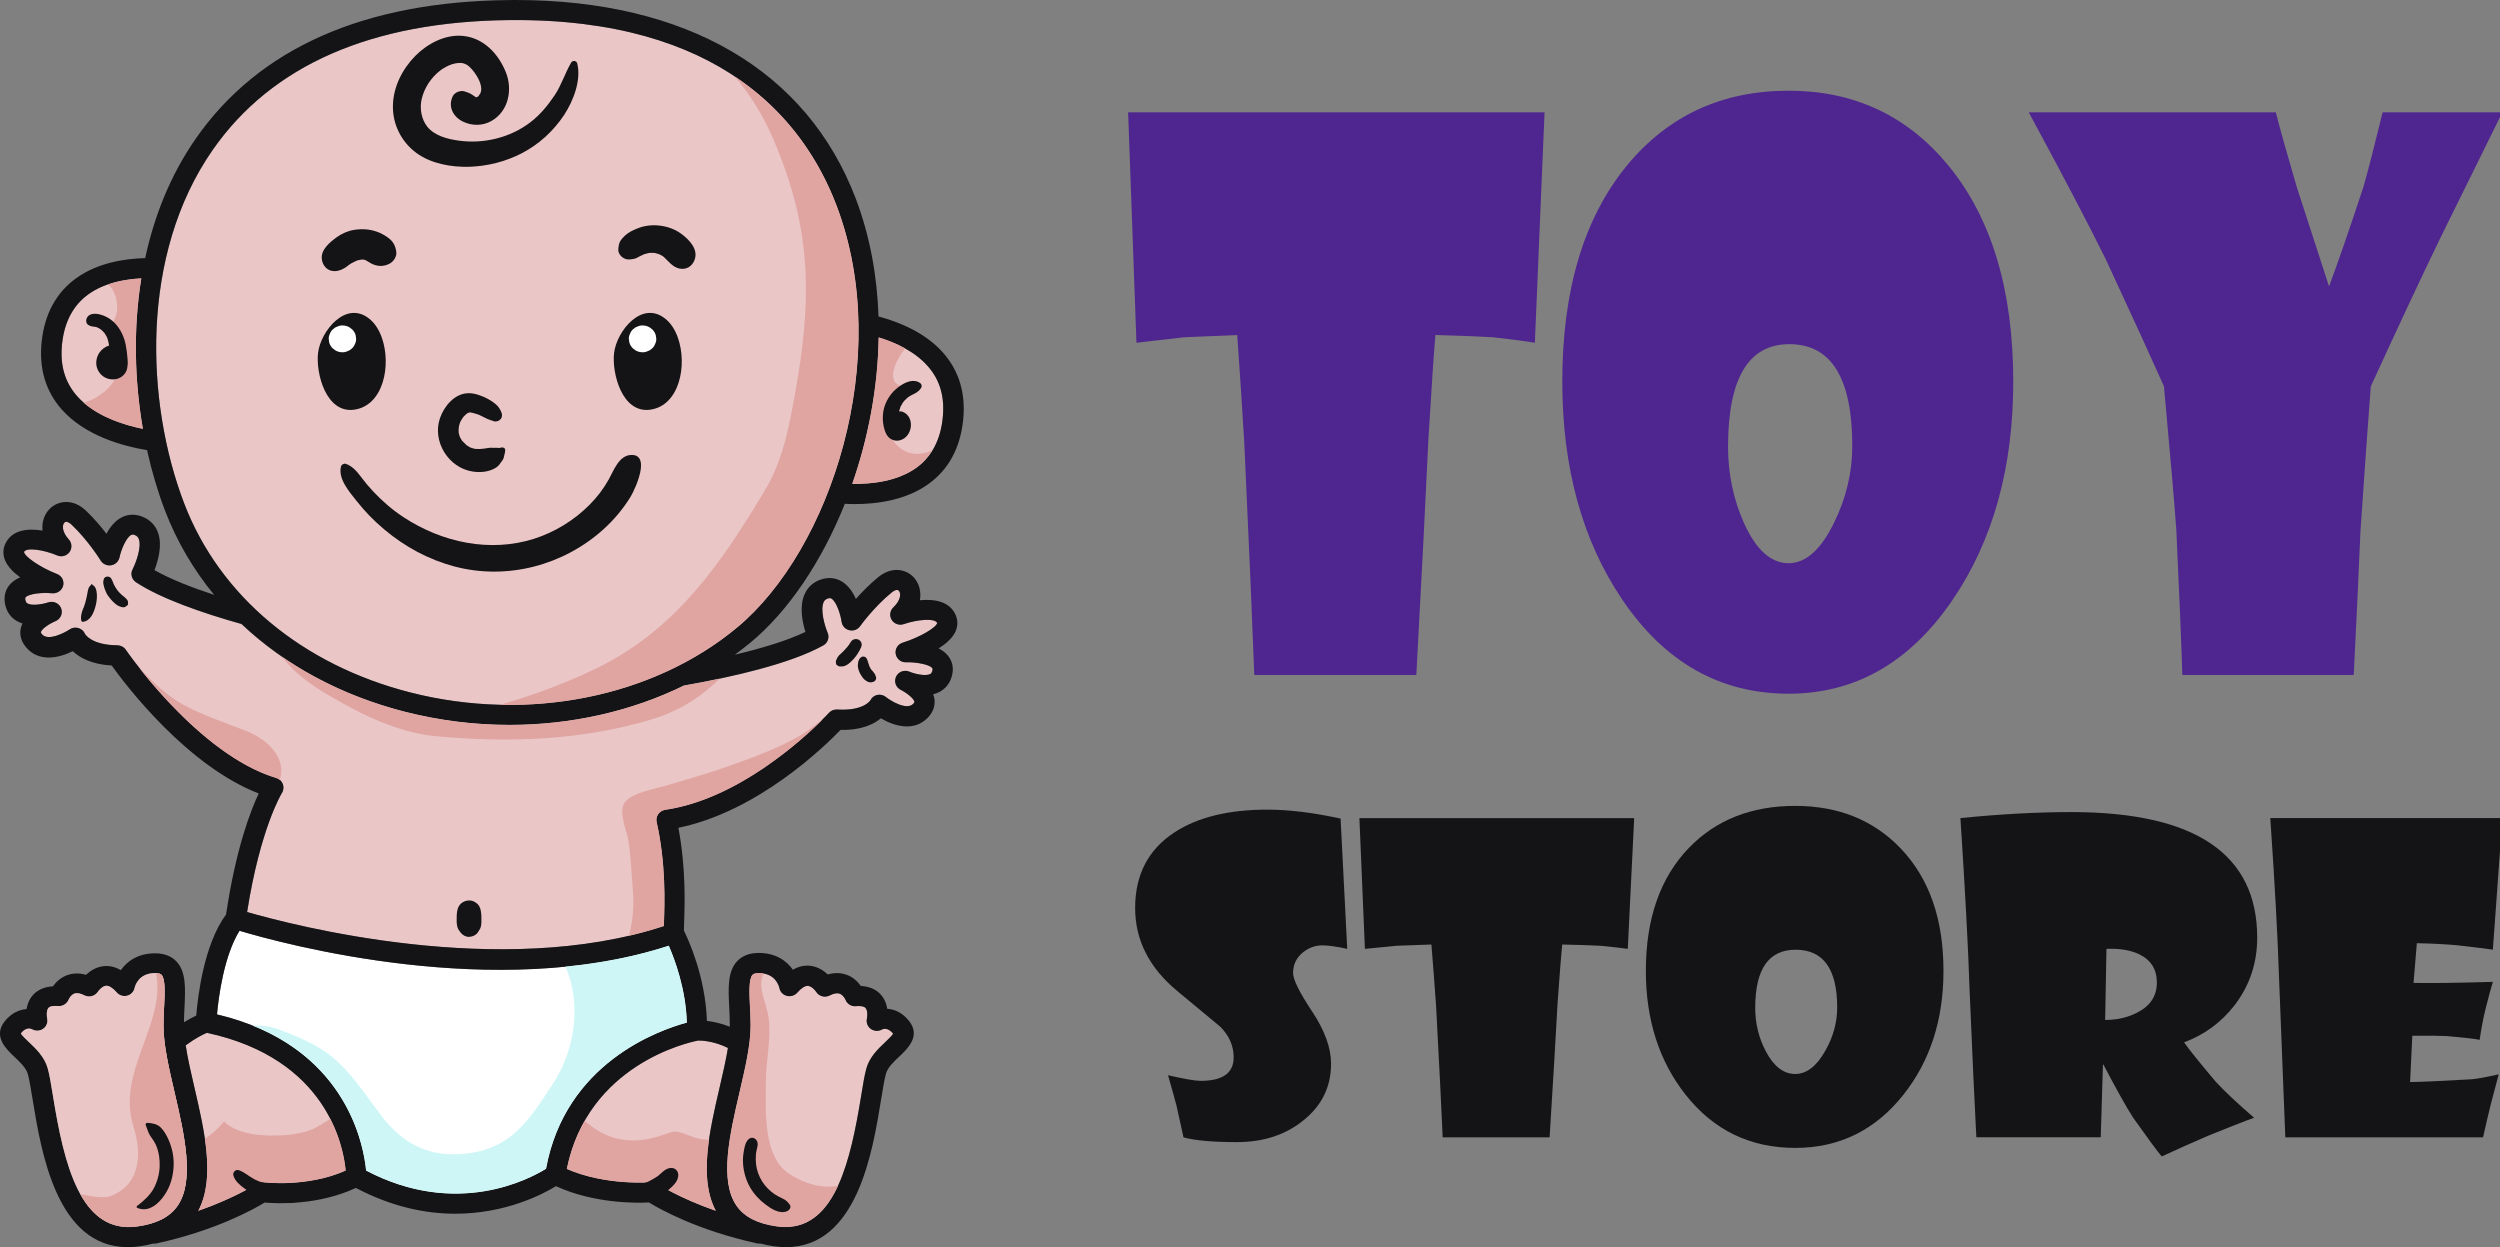 <?xml version="1.0" encoding="utf-8"?>
<!-- Generator: Adobe Illustrator 25.2.0, SVG Export Plug-In . SVG Version: 6.00 Build 0)  -->
<svg version="1.1" id="Layer_1" xmlns="http://www.w3.org/2000/svg" xmlns:xlink="http://www.w3.org/1999/xlink" x="0px" y="0px"
	 width="441px" height="220px" viewBox="0 0 441 220" enable-background="new 0 0 441 220" xml:space="preserve">
<rect x="0" y="0" width="441" height="220" fill="#808080" stroke="none"/>
<g>
	<defs>
		<rect id="SVGID_1_" y="0" width="441" height="220"/>
	</defs>
	<clipPath id="SVGID_2_">
		<use xlink:href="#SVGID_1_"  overflow="visible"/>
	</clipPath>
	<g clip-path="url(#SVGID_2_)">
		<path fill="#FFFFFF" d="M64.58,206.49c-0.43-4.56-3.56-22.17-26.3-27.55c0.28-3.08,1.21-10.3,3.97-14.75
			c7.58,2.27,45.3,12.57,75.72,2.64c1.05,2.39,3.01,7.63,3.19,13.56c-5.06,1.37-21.43,7.17-24.84,25.78
			C93.41,207.97,80.55,214.87,64.58,206.49z"/>
		<path fill="#EAC6C7" d="M123.16,183.54c-1.78,0.35-19.43,4.25-23.18,22.66c6.86,3,14.74,2.35,14.82,2.34
			c0.05-0.01,0.11-0.01,0.16-0.01c0.36,0,0.72,0.11,1.02,0.31c0.05,0.04,3.75,2.47,10.28,4.75c-3.05-5.74-1.09-14.17,0.65-21.67
			c0.58-2.5,1.14-4.91,1.5-7.09C125.85,183.57,123.62,183.53,123.16,183.54z"/>
		<path fill="#EAC6C7" d="M130.43,192.72c-1.7,7.29-3.63,15.57-0.5,20.01c1.38,1.97,3.72,3.15,7.13,3.62
			c0.51,0.07,0.99,0.1,1.47,0.1c8.84,0,11.53-11.84,13.36-23.07c0.34-2.09,0.61-3.75,0.93-4.9c0.58-2.06,2.12-3.5,3.35-4.67
			c0.49-0.46,1.2-1.13,1.38-1.48c-1-1.23-1.89-0.78-1.98-0.73c-0.62,0.35-1.4,0.3-1.98-0.12c-0.58-0.42-0.84-1.14-0.67-1.82
			c0.09-0.39,0.15-1.42-0.24-1.86c-0.35-0.38-1.21-0.36-1.69-0.32c-0.8,0.09-1.57-0.39-1.85-1.14c0,0-0.36-0.82-1.03-1.06
			c-0.45-0.16-1.05-0.06-1.78,0.32c-0.84,0.42-1.86,0.14-2.36-0.65c-0.16-0.25-0.8-1.01-1.46-1.05c-0.47-0.04-1.17,0.39-1.88,1.2
			c-0.45,0.51-1.16,0.73-1.83,0.56c-0.67-0.17-1.18-0.7-1.31-1.37c-0.1-0.43-0.74-2.64-3.61-2.64c-0.01,0-0.04,0-0.05,0
			c-0.53,0.01-0.9,0.1-1.09,0.3c-0.7,0.74-0.58,3.32-0.46,5.6c0.05,1.07,0.1,2.2,0.11,3.34
			C132.4,184.29,131.45,188.38,130.43,192.72z"/>
		<path fill="#EAC6C7" d="M60.97,206.49c-0.4-4.29-3.3-19.75-24.48-24.31c-0.64,0.26-1.99,0.92-3.74,2.21
			c0.34,2.29,0.94,4.87,1.56,7.54c1.74,7.49,3.71,15.92,0.65,21.66c6.52-2.28,10.22-4.71,10.27-4.75c0.37-0.24,0.82-0.35,1.26-0.29
			C46.59,208.57,54.16,209.51,60.97,206.49z"/>
		<path fill="#EAC6C7" d="M145.23,113.85c-5.81,3.27-16.22,5.62-24.6,7.09c-9.27,4.55-19.9,6.94-30.77,6.94
			c-6.11,0-12.3-0.76-18.38-2.3c-11.39-2.9-21.25-8.26-28.89-15.49c-6.94-1.95-14.23-4.47-18.62-7.37c-0.76-0.5-1.02-1.48-0.6-2.28
			c0.58-1.12,1.61-3.89,1.11-5.31c-0.12-0.34-0.31-0.54-0.64-0.7c-0.43-0.2-0.6-0.11-0.7-0.06c-0.91,0.45-1.8,2.58-2.08,3.97
			c-0.15,0.71-0.73,1.26-1.47,1.39c-0.73,0.12-1.47-0.21-1.85-0.84c-0.02-0.04-2.21-3.58-5.13-6.32c-0.19-0.18-0.86-0.76-1.25-0.39
			c-0.44,0.42-0.49,1.62,0.76,3c0.57,0.62,0.61,1.54,0.12,2.22c-0.49,0.68-1.4,0.93-2.18,0.59c-2.3-0.98-5.43-1.47-5.84-0.62
			c0.01,0.74,2.7,2.69,5.81,3.9c0.84,0.32,1.3,1.21,1.09,2.06s-1.05,1.41-1.94,1.34c-1.72-0.17-4.07,0.07-4.67,0.69
			c-0.05,0.05-0.12,0.12-0.07,0.43c0.07,0.49,0.27,0.61,0.37,0.67c0.78,0.46,2.66,0.17,3.68-0.18c0.92-0.31,1.93,0.15,2.27,1.05
			c0.34,0.9-0.1,1.89-1,2.26c-1.09,0.45-2.42,1.37-2.57,1.93c-0.02,0.1,0.13,0.29,0.19,0.37c1.1,1.31,4.12-0.34,4.88-0.85
			c0.45-0.31,1.02-0.4,1.55-0.24c0.52,0.15,0.96,0.54,1.16,1.03c0.02,0.02,1.06,1.97,5.72,2.01c0.6,0.01,1.15,0.3,1.48,0.79
			c0.13,0.18,12.72,18.45,26.55,22.61c0.01,0.01,0.04,0.01,0.05,0.02c0.05,0.01,0.1,0.04,0.16,0.07c0.06,0.03,0.12,0.05,0.17,0.09
			c0.01,0.01,0.03,0.01,0.04,0.02c0.03,0.02,0.06,0.04,0.09,0.07c0.05,0.04,0.1,0.07,0.16,0.12c0.04,0.04,0.08,0.08,0.12,0.12
			c0.04,0.04,0.08,0.09,0.11,0.13c0.04,0.04,0.07,0.1,0.1,0.15c0.03,0.04,0.06,0.1,0.08,0.15c0.02,0.05,0.04,0.1,0.07,0.15
			c0.02,0.05,0.04,0.11,0.05,0.16c0.01,0.05,0.02,0.1,0.03,0.16c0.01,0.06,0.02,0.12,0.02,0.18c0.01,0.06,0,0.11,0,0.17
			c0,0.03,0,0.07,0,0.1H50c-0.02,0.27-0.1,0.54-0.26,0.79c-0.07,0.1-3.83,6.29-6.14,21c7.85,2.28,44.77,11.98,73.51,2.47
			c0.01-0.18,0.01-0.37,0.02-0.59c0.12-3.39,0.37-10.42-1.29-17.75c-0.04-0.18-0.05-0.36-0.03-0.53h-0.01
			c0-0.02,0.01-0.04,0.01-0.07c0.01-0.06,0.02-0.11,0.03-0.17c0.01-0.06,0.03-0.12,0.05-0.17c0.01-0.05,0.04-0.1,0.06-0.15
			c0.02-0.05,0.05-0.11,0.08-0.16c0.03-0.04,0.05-0.1,0.08-0.14c0.04-0.05,0.07-0.1,0.11-0.14c0.04-0.04,0.07-0.08,0.11-0.12
			c0.04-0.04,0.09-0.08,0.14-0.12c0.04-0.04,0.08-0.07,0.13-0.1c0.05-0.04,0.11-0.07,0.17-0.1c0.04-0.02,0.1-0.05,0.15-0.07
			c0.06-0.02,0.12-0.04,0.19-0.06c0.04-0.01,0.07-0.03,0.11-0.04c0.02-0.01,0.04,0,0.06-0.01c0.02-0.01,0.04-0.01,0.06-0.01
			c15.24-2.22,28.76-16.96,28.89-17.1c0.37-0.4,0.91-0.62,1.46-0.59c4.65,0.29,5.83-1.59,5.88-1.66c0.24-0.48,0.68-0.81,1.22-0.93
			c0.54-0.12,1.08,0.04,1.51,0.39c0.7,0.56,3.6,2.41,4.8,1.19c0.07-0.07,0.23-0.26,0.22-0.36c-0.1-0.57-1.36-1.58-2.42-2.11
			c-0.87-0.43-1.24-1.46-0.82-2.33c0.41-0.87,1.45-1.26,2.34-0.88c0.99,0.42,2.84,0.84,3.65,0.43c0.11-0.05,0.31-0.15,0.42-0.64
			c0.07-0.3,0-0.38-0.04-0.43c-0.56-0.66-2.9-1.06-4.61-1.02c-0.88,0.07-1.68-0.6-1.83-1.47c-0.15-0.87,0.37-1.72,1.23-1.98
			c3.2-1,6.02-2.75,6.08-3.48c-0.36-0.89-3.51-0.61-5.88,0.2c-0.8,0.28-1.69-0.04-2.13-0.74c-0.44-0.71-0.33-1.62,0.28-2.2
			c1.36-1.28,1.39-2.49,0.98-2.94c-0.36-0.4-1.06,0.13-1.27,0.3c-3.11,2.53-5.55,5.91-5.57,5.95c-0.43,0.59-1.19,0.87-1.9,0.7
			c-0.73-0.18-1.26-0.76-1.36-1.48c-0.19-1.4-0.93-3.6-1.8-4.1c-0.1-0.06-0.26-0.16-0.7,0.01c-0.34,0.12-0.55,0.32-0.69,0.65
			c-0.61,1.4,0.23,4.22,0.72,5.37C146.35,112.45,146.02,113.4,145.23,113.85z"/>
		<path fill="#EAC6C7" d="M24.93,49.1c-3.05,0.15-6.6,0.84-9.35,2.82c-2.66,1.92-4.21,4.85-4.63,8.7c-0.4,3.75,0.47,6.79,2.66,9.27
			c3.02,3.41,7.92,5.02,11.6,5.76C23.75,67.21,23.48,58.04,24.93,49.1z"/>
		<path fill="#EAC6C7" d="M155,59.51c-0.14,8.9-1.84,17.76-4.66,25.84c3.38,0.05,7.96-0.43,11.33-2.86c2.66-1.92,4.21-4.85,4.63-8.7
			c0.4-3.75-0.47-6.79-2.66-9.27C161.38,61.99,158.06,60.45,155,59.51z"/>
		<path fill="#EAC6C7" d="M130.04,110.68C146.5,97,157.75,63.1,147.59,36.31c-5.75-15.15-20.5-33.13-57.73-32.76
			c-24.3,0.24-41.91,7.94-52.32,22.88c-12.91,18.51-11.83,44.69-5.03,62.42c6.26,16.3,20.79,28.44,39.89,33.31
			C93.09,127.43,115.18,123.03,130.04,110.68z"/>
		<path fill="#141315" d="M149.03,88.87c0.55,0.03,1.14,0.05,1.77,0.05c3.88,0,8.99-0.67,12.99-3.55c3.52-2.53,5.57-6.3,6.1-11.19
			c0.51-4.72-0.69-8.75-3.54-11.97c-3.07-3.47-7.54-5.35-11.38-6.39c-0.24-7.08-1.49-14.12-4-20.75C142.37,12.43,121.08,0,90.93,0
			c-0.37,0-0.74,0-1.12,0.01C64.27,0.26,45.67,8.48,34.55,24.43c-4.45,6.38-7.33,13.62-8.94,21.1c-3.76,0.1-8.43,0.86-12.16,3.54
			c-3.52,2.53-5.58,6.3-6.1,11.19c-0.5,4.72,0.69,8.75,3.54,11.97c4.14,4.66,10.81,6.48,15.05,7.18c0.84,3.78,1.91,7.38,3.18,10.69
			c2.07,5.4,5,10.38,8.65,14.83c-3.99-1.31-7.74-2.78-10.52-4.36c0.64-1.67,1.41-4.38,0.64-6.57c-0.43-1.25-1.31-2.2-2.53-2.75
			c-1.31-0.6-2.64-0.61-3.84-0.01c-1.23,0.6-2.12,1.75-2.74,2.92c-0.97-1.27-2.23-2.77-3.67-4.12c-2.3-2.15-4.85-1.7-6.25-0.37
			c-0.98,0.93-1.53,2.34-1.36,3.93c-2.44-0.4-5.3-0.24-6.53,2.26c-0.46,0.93-0.49,1.93-0.1,2.92c0.46,1.15,1.5,2.2,2.7,3.07
			c-0.64,0.26-1.21,0.62-1.68,1.1c-0.88,0.9-1.23,2.09-1.03,3.41c0.22,1.4,0.94,2.5,2.08,3.17c0.32,0.19,0.67,0.34,1.02,0.45
			c-0.11,0.23-0.2,0.48-0.26,0.73c-0.22,0.85-0.23,2.14,0.91,3.49c2.24,2.65,5.75,1.9,8.23,0.67c1.13,1.08,3.21,2.32,6.86,2.53
			c2.51,3.49,13.26,17.66,25.94,22.57c-1.43,3.01-4.04,9.75-5.76,21.34c-3.94,5.33-5,14.61-5.26,17.84
			c-0.56,0.26-1.3,0.64-2.17,1.18c0.01-0.87,0.05-1.73,0.09-2.55c0.17-3.42,0.31-6.38-1.44-8.2c-0.89-0.93-2.13-1.4-3.68-1.41
			c-0.03,0-0.06,0-0.09,0c-3.02,0-4.92,1.42-6.01,2.96c-0.94-0.54-1.92-0.79-2.9-0.71c-1.43,0.11-2.52,0.85-3.25,1.54
			c-1.46-0.42-2.61-0.21-3.38,0.08c-1.17,0.45-1.96,1.26-2.45,1.95c-1.85,0.1-2.93,0.87-3.54,1.55c-0.67,0.76-0.99,1.65-1.12,2.47
			c-1.25,0.09-2.66,0.65-3.87,2.18c-2.08,2.64,0.31,4.89,1.73,6.23c1.01,0.96,2.06,1.94,2.37,3.05c0.27,0.96,0.54,2.61,0.85,4.51
			C7.27,203.18,9.99,220,22.56,220c0.67,0,1.37-0.04,2.1-0.15c0.85-0.12,1.64-0.29,2.39-0.49c0.05,0.01,0.11,0.02,0.16,0.02
			c0.13,0,0.26-0.01,0.39-0.04c10.42-2.27,17.14-6.02,19.08-7.21c2.22,0.2,9.41,0.52,16.1-2.58c6.39,3.37,12.35,4.55,17.51,4.55
			c8.9,0,15.44-3.43,17.78-4.86c6.74,3.09,14.19,2.99,16.4,2.87c1.9,1.17,8.63,4.95,19.12,7.23c0.13,0.03,0.26,0.04,0.39,0.04
			c0.06,0,0.11-0.01,0.16-0.02c0.76,0.2,1.55,0.37,2.4,0.49c0.73,0.1,1.43,0.15,2.1,0.15c12.56,0,15.29-16.82,16.79-26.07
			c0.31-1.9,0.58-3.55,0.85-4.52c0.31-1.12,1.36-2.1,2.37-3.05c1.42-1.34,3.81-3.59,1.73-6.23c-1.21-1.54-2.62-2.1-3.87-2.18
			c-0.13-0.82-0.44-1.71-1.12-2.48c-0.61-0.69-1.69-1.45-3.54-1.55c-0.49-0.69-1.27-1.51-2.45-1.95c-0.77-0.29-1.92-0.5-3.38-0.08
			c-0.72-0.68-1.82-1.42-3.25-1.54c-0.99-0.07-1.97,0.16-2.9,0.71c-1.09-1.54-2.99-2.96-6.02-2.96c-0.03,0-0.06,0-0.09,0
			c-1.56,0.01-2.79,0.49-3.68,1.41c-1.76,1.83-1.62,4.79-1.44,8.21c0.05,1.02,0.1,2.09,0.1,3.18c0,0.07-0.01,0.14-0.01,0.21
			c-1.56-0.61-2.96-0.9-4.03-1.02c-0.26-7.84-3.28-14.37-4.06-15.93c0-0.29,0.02-0.79,0.04-1.28c0.11-3,0.35-9.73-1.01-16.86
			c14.05-2.87,25.85-14.41,28.61-17.27c3.73,0.08,5.9-1.03,7.11-2.04c2.39,1.41,5.84,2.39,8.26-0.09c1.23-1.27,1.32-2.56,1.17-3.41
			c-0.05-0.26-0.12-0.51-0.21-0.74c0.36-0.09,0.71-0.21,1.05-0.38c1.19-0.6,1.98-1.64,2.3-3.02c0.3-1.31,0.03-2.5-0.79-3.47
			c-0.43-0.51-0.98-0.91-1.59-1.22c1.25-0.79,2.37-1.76,2.92-2.87c0.46-0.96,0.51-1.97,0.12-2.92c-1.05-2.58-3.88-2.94-6.35-2.71
			c0.28-1.57-0.16-3.02-1.07-4.02c-1.3-1.42-3.81-2.05-6.26-0.06c-1.53,1.25-2.9,2.65-3.96,3.85c-0.54-1.2-1.34-2.41-2.52-3.1
			c-1.15-0.68-2.48-0.76-3.83-0.26c-1.26,0.47-2.19,1.36-2.72,2.58c-0.93,2.14-0.37,4.89,0.17,6.6c-3.28,1.57-7.78,2.91-12.45,4.02
			c0.92-0.68,1.83-1.37,2.71-2.1C139.07,107.82,144.94,99.09,149.03,88.87z M145.99,111.62c-0.49-1.15-1.32-3.97-0.72-5.37
			c0.14-0.33,0.35-0.52,0.69-0.65c0.43-0.16,0.6-0.07,0.7-0.01c0.86,0.5,1.59,2.7,1.8,4.1c0.1,0.72,0.64,1.31,1.36,1.48
			c0.71,0.17,1.47-0.1,1.9-0.71c0.02-0.04,2.46-3.42,5.57-5.95c0.21-0.17,0.91-0.69,1.27-0.3c0.4,0.45,0.37,1.65-0.98,2.94
			c-0.61,0.58-0.72,1.49-0.28,2.2c0.44,0.71,1.33,1.02,2.13,0.74c2.37-0.82,5.52-1.09,5.88-0.2c-0.07,0.73-2.89,2.48-6.08,3.48
			c-0.86,0.27-1.38,1.12-1.23,1.98c0.15,0.87,0.94,1.53,1.83,1.47c1.71-0.04,4.06,0.36,4.61,1.02c0.04,0.06,0.11,0.14,0.04,0.43
			c-0.11,0.49-0.31,0.59-0.42,0.64c-0.81,0.4-2.66-0.01-3.65-0.43c-0.9-0.38-1.94,0.02-2.34,0.88c-0.41,0.87-0.05,1.9,0.82,2.33
			c1.06,0.53,2.32,1.53,2.42,2.11c0.02,0.1-0.15,0.29-0.22,0.36c-1.2,1.23-4.09-0.62-4.8-1.19c-0.43-0.34-0.97-0.5-1.51-0.39
			c-0.54,0.12-0.98,0.43-1.22,0.92c-0.04,0.08-1.23,1.95-5.88,1.66c-0.55-0.04-1.09,0.18-1.46,0.59
			c-0.13,0.15-13.66,14.89-28.89,17.1c-0.02,0-0.04,0.01-0.06,0.01c-0.02,0.01-0.04,0-0.06,0.01c-0.04,0.01-0.07,0.02-0.11,0.04
			c-0.06,0.01-0.13,0.04-0.19,0.06c-0.05,0.02-0.1,0.04-0.15,0.07c-0.06,0.03-0.11,0.06-0.17,0.1c-0.04,0.03-0.09,0.07-0.13,0.1
			c-0.04,0.04-0.1,0.07-0.14,0.12c-0.04,0.04-0.08,0.08-0.11,0.12c-0.04,0.04-0.08,0.09-0.11,0.14c-0.03,0.04-0.06,0.09-0.08,0.14
			c-0.03,0.05-0.06,0.1-0.08,0.16c-0.02,0.05-0.04,0.1-0.06,0.15c-0.02,0.06-0.04,0.11-0.05,0.17c-0.01,0.05-0.02,0.11-0.03,0.17
			c0,0.02-0.01,0.04-0.01,0.07h0.01c-0.02,0.18-0.02,0.35,0.03,0.53c1.66,7.33,1.41,14.37,1.29,17.75
			c-0.01,0.22-0.01,0.41-0.02,0.59c-28.74,9.51-65.66-0.2-73.51-2.47c2.3-14.71,6.07-20.89,6.14-21c0.16-0.25,0.24-0.52,0.26-0.79
			h0.01c0-0.03,0-0.07,0-0.1c0-0.06,0-0.11,0-0.17c-0.01-0.06-0.01-0.12-0.02-0.18c-0.01-0.05-0.02-0.11-0.03-0.16
			c-0.01-0.06-0.04-0.11-0.05-0.16c-0.02-0.05-0.04-0.1-0.07-0.15c-0.02-0.05-0.05-0.1-0.08-0.15c-0.03-0.05-0.06-0.1-0.1-0.15
			c-0.04-0.04-0.07-0.09-0.11-0.13c-0.04-0.04-0.07-0.08-0.12-0.12c-0.05-0.04-0.1-0.08-0.16-0.12c-0.03-0.02-0.05-0.04-0.09-0.07
			c-0.01-0.01-0.03-0.01-0.04-0.02c-0.05-0.03-0.11-0.06-0.17-0.09c-0.05-0.02-0.1-0.05-0.16-0.07c-0.01-0.01-0.03-0.01-0.05-0.02
			c-13.83-4.16-26.43-22.43-26.55-22.61c-0.33-0.49-0.89-0.78-1.48-0.79c-4.65-0.04-5.7-1.98-5.72-2.01
			c-0.2-0.5-0.64-0.88-1.16-1.03c-0.53-0.16-1.1-0.07-1.55,0.24c-0.75,0.51-3.77,2.16-4.88,0.85c-0.07-0.08-0.22-0.27-0.19-0.38
			c0.14-0.56,1.47-1.48,2.57-1.93c0.91-0.37,1.34-1.37,1-2.26c-0.34-0.9-1.35-1.36-2.27-1.05c-1.03,0.34-2.9,0.64-3.68,0.18
			c-0.1-0.06-0.29-0.18-0.37-0.67c-0.04-0.3,0.02-0.38,0.07-0.43c0.61-0.62,2.95-0.87,4.67-0.69c0.89,0.07,1.72-0.48,1.94-1.34
			s-0.25-1.74-1.09-2.06c-3.11-1.21-5.8-3.16-5.81-3.9c0.42-0.85,3.54-0.36,5.84,0.62c0.79,0.34,1.69,0.08,2.18-0.59
			c0.49-0.68,0.44-1.59-0.12-2.22c-1.26-1.37-1.2-2.58-0.76-3c0.38-0.37,1.06,0.21,1.25,0.39c2.91,2.74,5.1,6.29,5.13,6.32
			c0.38,0.62,1.11,0.96,1.85,0.84c0.73-0.12,1.31-0.67,1.47-1.39c0.29-1.37,1.17-3.52,2.08-3.97c0.1-0.05,0.27-0.14,0.7,0.06
			c0.33,0.15,0.52,0.36,0.64,0.7c0.5,1.42-0.53,4.19-1.11,5.31c-0.42,0.8-0.16,1.78,0.6,2.28c4.39,2.89,11.69,5.42,18.62,7.37
			c7.64,7.23,17.5,12.59,28.89,15.49c6.08,1.55,12.27,2.3,18.38,2.3c10.87,0,21.5-2.39,30.77-6.94c8.37-1.48,18.79-3.83,24.6-7.09
			C146.02,113.4,146.35,112.45,145.99,111.62z M132.28,177.56c-0.11-2.28-0.24-4.88,0.46-5.6c0.19-0.2,0.55-0.29,1.09-0.3
			c0.01,0,0.04,0,0.05,0c2.87,0,3.52,2.21,3.61,2.64c0.13,0.67,0.64,1.2,1.31,1.37c0.67,0.17,1.38-0.04,1.83-0.56
			c0.7-0.81,1.4-1.24,1.88-1.2c0.66,0.04,1.3,0.8,1.46,1.05c0.49,0.79,1.53,1.07,2.37,0.65c0.73-0.38,1.33-0.48,1.78-0.32
			c0.67,0.24,1.02,1.06,1.02,1.06c0.29,0.75,1.06,1.23,1.86,1.14c0.49-0.04,1.35-0.06,1.69,0.32c0.39,0.43,0.32,1.46,0.24,1.86
			c-0.16,0.68,0.1,1.4,0.67,1.82c0.58,0.43,1.35,0.47,1.98,0.12c0.1-0.06,0.98-0.5,1.98,0.73c-0.19,0.35-0.9,1.02-1.38,1.48
			c-1.24,1.17-2.78,2.61-3.35,4.67c-0.32,1.15-0.59,2.81-0.93,4.9c-1.83,11.24-4.52,23.08-13.36,23.07c-0.47,0-0.96-0.04-1.47-0.1
			c-3.41-0.47-5.75-1.65-7.13-3.62c-3.12-4.44-1.2-12.71,0.5-20.01c1.01-4.34,1.97-8.44,1.96-11.82
			C132.4,179.76,132.34,178.63,132.28,177.56z M126.92,191.93c-1.74,7.5-3.71,15.92-0.65,21.67c-6.52-2.28-10.22-4.71-10.28-4.75
			c-0.3-0.2-0.66-0.31-1.02-0.31c-0.05,0-0.1,0-0.17,0.01c-0.08,0.01-7.96,0.65-14.82-2.34c3.74-18.41,21.39-22.32,23.18-22.66
			c0.45-0.01,2.69,0.04,5.25,1.31C128.06,187.02,127.5,189.43,126.92,191.93z M9.35,193.37c-0.34-2.09-0.61-3.74-0.93-4.9
			c-0.58-2.06-2.12-3.5-3.35-4.67c-0.49-0.46-1.21-1.15-1.39-1.49c0.01,0,0.01-0.01,0.02-0.01c0.82-1.04,1.61-0.88,1.97-0.71
			c0.62,0.35,1.39,0.3,1.98-0.12c0.58-0.42,0.84-1.14,0.67-1.82c-0.07-0.32-0.16-1.4,0.23-1.85c0.34-0.38,1.2-0.36,1.7-0.32
			c0.79,0.08,1.55-0.4,1.85-1.12c0-0.01,0.37-0.84,1.03-1.08c0.45-0.16,1.05-0.06,1.78,0.32c0.82,0.42,1.85,0.13,2.35-0.63
			c0.17-0.26,0.81-1.01,1.47-1.07c0.49-0.04,1.17,0.39,1.88,1.2c0.44,0.51,1.15,0.72,1.81,0.56c0.67-0.16,1.18-0.69,1.32-1.34
			c0.1-0.45,0.74-2.65,3.61-2.65c0.01,0,0.04,0,0.05,0c0.53,0.01,0.9,0.1,1.09,0.3c0.7,0.74,0.58,3.32,0.46,5.6
			c-0.05,1.07-0.1,2.2-0.11,3.35c-0.01,3.38,0.95,7.48,1.96,11.82c1.7,7.3,3.63,15.56,0.5,20.01c-1.38,1.97-3.72,3.15-7.13,3.62
			C14.14,217.72,11.26,205.21,9.35,193.37z M34.97,213.6c3.05-5.74,1.09-14.17-0.65-21.66c-0.62-2.67-1.22-5.25-1.56-7.54
			c1.75-1.3,3.11-1.95,3.74-2.21c21.19,4.57,24.09,20.02,24.48,24.31c-6.82,3.03-14.38,2.08-14.47,2.07
			c-0.44-0.06-0.89,0.04-1.26,0.29C45.2,208.88,41.5,211.31,34.97,213.6z M64.58,206.49c-0.43-4.56-3.56-22.17-26.3-27.55
			c0.28-3.08,1.21-10.3,3.97-14.75c7.58,2.27,45.3,12.57,75.72,2.64c1.05,2.39,3.02,7.63,3.19,13.56
			c-5.06,1.37-21.43,7.17-24.84,25.78C93.41,207.97,80.55,214.87,64.58,206.49z M72.39,122.15c-19.1-4.87-33.64-17.01-39.89-33.31
			c-6.8-17.74-7.89-43.91,5.03-62.42C47.95,11.48,65.56,3.78,89.86,3.54c37.23-0.37,51.97,17.6,57.73,32.76
			c10.17,26.79-1.08,60.7-17.54,74.37C115.18,123.03,93.09,127.43,72.39,122.15z M13.61,69.89c-2.19-2.48-3.07-5.52-2.66-9.27
			c0.41-3.86,1.97-6.78,4.63-8.7c2.75-1.99,6.3-2.67,9.35-2.82c-1.44,8.94-1.18,18.11,0.28,26.55C21.54,74.9,16.63,73.3,13.61,69.89
			z M166.29,73.81c-0.41,3.86-1.97,6.78-4.63,8.7c-3.38,2.44-7.95,2.92-11.33,2.86c2.81-8.09,4.52-16.94,4.66-25.84
			c3.06,0.93,6.38,2.47,8.63,5.02C165.83,67.01,166.7,70.05,166.29,73.81z"/>
		<path fill="#EAC6C7" d="M31.3,212.73c3.12-4.44,1.2-12.71-0.5-20.01c-1.01-4.34-1.97-8.44-1.96-11.82c0-1.15,0.06-2.28,0.11-3.35
			c0.11-2.28,0.24-4.87-0.46-5.6c-0.19-0.2-0.55-0.29-1.09-0.3c-0.01,0-0.04,0-0.05,0c-2.87,0-3.52,2.2-3.61,2.65
			c-0.15,0.65-0.67,1.18-1.32,1.34c-0.66,0.16-1.37-0.04-1.81-0.56c-0.7-0.81-1.38-1.23-1.88-1.2c-0.66,0.04-1.29,0.8-1.47,1.07
			c-0.5,0.76-1.53,1.05-2.35,0.63c-0.73-0.37-1.33-0.48-1.78-0.32c-0.67,0.24-1.03,1.07-1.03,1.08c-0.3,0.73-1.06,1.2-1.85,1.12
			c-0.49-0.04-1.35-0.06-1.7,0.32c-0.4,0.46-0.31,1.53-0.23,1.85c0.16,0.68-0.1,1.4-0.67,1.82c-0.58,0.43-1.35,0.47-1.98,0.12
			c-0.36-0.18-1.14-0.35-1.97,0.71c-0.01,0.01-0.01,0.01-0.02,0.01c0.18,0.35,0.9,1.03,1.39,1.49c1.23,1.17,2.78,2.62,3.35,4.67
			c0.32,1.15,0.59,2.8,0.93,4.9c1.92,11.84,4.8,24.35,14.83,22.98C27.59,215.88,29.92,214.7,31.3,212.73z"/>
		<path fill="#E0A4A1" d="M129.64,13.51c2.87,3.41,5.17,7.21,6.9,11.32c3.25,7.73,5.17,14.86,5.56,23.21
			c0.31,6.78-0.49,13.71-1.68,20.4c-1.08,6.12-2.15,12.43-5.38,17.86c-7.78,13.05-15.86,24.9-30.08,31.72
			c-5.43,2.6-11.05,4.67-16.79,6.31c15.6,0.38,30.76-4.41,41.87-13.65c16.46-13.67,27.7-47.58,17.54-74.37
			C144.62,28.49,139.24,19.92,129.64,13.51z"/>
		<path fill="#E0A4A1" d="M158.15,78.48c-2.84-2.86-0.96-7.75,1.53-10.29c-3.82-0.26-1.72-4.69,0.01-6.73
			c-1.51-0.84-3.13-1.48-4.69-1.95c-0.14,8.9-1.84,17.76-4.66,25.84c3.38,0.05,7.96-0.43,11.33-2.86c1.14-0.82,2.06-1.84,2.79-3.03
			C162.32,80.36,160.07,80.42,158.15,78.48z"/>
		<path fill="#E0A4A1" d="M24.93,49.1c-1.86,0.1-3.9,0.39-5.84,1.05c2.07,1.88,2.24,6.41-0.34,7.7c2.4,1.7,2.87,5.28,2.02,7.94
			c-0.67,2.12-2.6,3.8-4.64,4.74c-0.48,0.22-0.94,0.38-1.38,0.5c3.02,2.64,7.21,3.97,10.45,4.63C23.75,67.21,23.48,58.04,24.93,49.1
			z"/>
		<path fill="#E0A4A1" d="M145.16,126.88c-1.27,0.89-2.5,1.95-3.78,2.72c-3.94,2.36-8.43,3.98-12.82,5.54
			c-3.59,1.27-7.3,2.31-10.96,3.41c-1.88,0.57-6.26,1.29-7.42,3.05c-1.14,1.72,0.37,4.79,0.67,6.7c0.45,2.78,0.52,5.66,0.77,8.47
			c0.26,2.99,0.04,5.51-0.66,8.3c2.08-0.49,4.14-1.05,6.15-1.72c0.01-0.18,0.01-0.37,0.02-0.59c0.12-3.39,0.37-10.42-1.29-17.75
			c-0.04-0.18-0.04-0.36-0.03-0.53h-0.01c0-0.02,0.01-0.04,0.01-0.07c0.01-0.06,0.01-0.11,0.03-0.17s0.03-0.12,0.05-0.17
			c0.01-0.05,0.04-0.1,0.06-0.15c0.02-0.05,0.05-0.11,0.08-0.16c0.03-0.04,0.05-0.1,0.08-0.14c0.04-0.05,0.07-0.1,0.11-0.14
			c0.04-0.04,0.07-0.08,0.11-0.12c0.05-0.04,0.09-0.08,0.14-0.12c0.05-0.04,0.08-0.07,0.13-0.09c0.05-0.04,0.1-0.07,0.17-0.1
			c0.04-0.02,0.1-0.05,0.15-0.07c0.06-0.02,0.12-0.04,0.19-0.06c0.04-0.01,0.07-0.03,0.1-0.04c0.02-0.01,0.05-0.01,0.06-0.01
			c0.02-0.01,0.04-0.01,0.06-0.01C130.11,141.02,141.67,130.37,145.16,126.88z"/>
		<path fill="#E0A4A1" d="M126.95,119.72c-2.16,0.46-4.29,0.87-6.31,1.22c-9.27,4.55-19.9,6.94-30.77,6.94
			c-6.11,0-12.3-0.76-18.38-2.3c-8.07-2.06-15.37-5.35-21.66-9.67c2.9,4.01,8.06,6.74,12.21,9c4.35,2.37,9.76,4.46,14.61,4.93
			c12.86,1.23,25.78,0.78,38.08-2.87C119.7,125.49,123.52,123.08,126.95,119.72z"/>
		<path fill="#E0A4A1" d="M48.79,137.27c0.05,0.02,0.1,0.04,0.16,0.07c0.06,0.03,0.12,0.05,0.17,0.09c0.01,0.01,0.03,0.01,0.04,0.02
			c0.03,0.02,0.06,0.04,0.09,0.07c0.04,0.03,0.07,0.05,0.1,0.08c1.19-3.61-1.65-6.96-6.02-8.7c-3.59-1.42-7.38-2.66-10.77-4.46
			c-3.2-1.7-5.57-4.17-8-6.6c4.32,5.47,13.89,16.31,24.15,19.4C48.75,137.26,48.77,137.27,48.79,137.27z"/>
		<path fill="#E0A4A1" d="M125.07,201.07c-1.28-0.03-2.22-0.24-3.76-0.85c-2.29-0.9-2.27-0.72-4.78,0.12
			c-5.27,1.76-9.7,0.7-13.39-2.64c-1.38,2.42-2.49,5.23-3.15,8.5c6.86,3,14.74,2.35,14.82,2.34c0.05-0.01,0.1-0.01,0.17-0.01
			c0.36,0,0.72,0.11,1.02,0.31c0.05,0.04,3.75,2.47,10.28,4.75C124.43,210.14,124.41,205.69,125.07,201.07z"/>
		<path fill="#E0A4A1" d="M58.27,197.36c-1.15,0.71-2.28,1.54-3.6,2.01c-2.26,0.8-4.56,0.96-6.96,0.94
			c-2.69-0.02-6.23-0.51-8.19-2.49c-0.64,0.81-1.97,2.19-3.38,3.04c0.69,4.7,0.7,9.22-1.17,12.73c6.52-2.28,10.22-4.71,10.27-4.75
			c0.37-0.24,0.82-0.35,1.26-0.29c0.07,0.01,7.65,0.96,14.47-2.07C60.82,204.77,60.25,201.25,58.27,197.36z"/>
		<path fill="#E0A4A1" d="M147.83,209.17c-2.77,0.51-5.66-0.24-8.52-2.04c-4.8-3.03-4.22-11.28-4.21-16.33
			c0-3.66,0.96-7.45,0.49-11.18c-0.35-2.8-2.07-5.29-0.91-7.91c-0.24-0.04-0.49-0.07-0.78-0.07c-0.01,0-0.04,0-0.05,0
			c-0.53,0.01-0.9,0.1-1.09,0.3c-0.7,0.73-0.58,3.32-0.46,5.6c0.05,1.07,0.1,2.2,0.11,3.34c0.01,3.38-0.95,7.48-1.96,11.82
			c-1.7,7.29-3.63,15.57-0.5,20.01c1.38,1.97,3.72,3.15,7.13,3.62c0.51,0.07,0.99,0.1,1.47,0.1
			C142.94,216.45,145.82,213.51,147.83,209.17z"/>
		<path fill="#E0A4A1" d="M31.3,212.73c3.12-4.44,1.2-12.71-0.5-20.01c-1.01-4.34-1.97-8.44-1.96-11.82c0-1.15,0.06-2.28,0.11-3.35
			c0.11-2.28,0.24-4.87-0.46-5.6c-0.17-0.18-0.5-0.27-0.96-0.29c1.79,9.04-7.03,17.32-4,27.01c1.44,4.58,1.39,9.86-3.54,12.13
			c-1.68,0.78-3.82,0.21-5.83-0.15c2.2,3.94,5.32,6.34,10.01,5.7C27.59,215.88,29.92,214.7,31.3,212.73z"/>
		<path fill="#CEF6F6" d="M117.97,166.82c-5.89,1.92-12.06,3.08-18.22,3.69c2.87,6.52,1.7,14.69-2.19,20.63
			c-4.46,6.81-7.69,12.07-16.85,12.46c-5.9,0.25-10.06-2.38-13.45-6.8c-2.93-3.82-5.79-8.44-9.83-11.24
			c-2.42-1.68-5.53-2.94-8.32-3.99c-1.59-0.6-3.12-0.71-4.6-0.68c17.1,6.82,19.69,21.5,20.07,25.6c15.97,8.39,28.84,1.48,31.74-0.32
			c3.41-18.61,19.79-24.42,24.84-25.79C120.99,174.45,119.02,169.22,117.97,166.82z"/>
		<path fill="#141315" d="M88.52,78.93c-0.16,0.03-0.34,0.06-0.5,0.1c-0.18-0.04-0.36-0.06-0.55-0.04c-0.35,0.02-0.16,0.01-0.07,0
			c-0.07,0.01-0.31,0-0.46,0.01c-0.39-0.05-0.76,0-1.14,0.07c-0.12,0.02-0.16,0.03-0.15,0.03c-0.13,0.01-0.25,0.02-0.37,0.04
			c-0.05,0.01-0.1,0.02-0.15,0.03c-0.1-0.02-0.43,0.03-0.49,0.03c-0.17,0-0.35,0-0.52-0.01c-0.1-0.01-0.2-0.01-0.3-0.01
			c-0.01,0-0.04-0.01-0.05-0.01c0.01,0,0.01,0,0.03,0.01c0.3,0.09-0.23-0.06-0.31-0.08c-0.16-0.04-0.32-0.1-0.49-0.15
			c-0.02-0.01-0.03-0.01-0.04-0.01c-0.06-0.04-0.11-0.07-0.15-0.1c-0.15-0.08-0.3-0.17-0.43-0.26c-0.06-0.04-0.1-0.08-0.14-0.11
			c-0.22-0.22-0.46-0.43-0.67-0.66c-0.04-0.07-0.09-0.12-0.13-0.18c-0.07-0.12-0.15-0.24-0.22-0.37c-0.03-0.06-0.06-0.12-0.1-0.19
			c-0.05-0.18-0.11-0.35-0.16-0.52c-0.01-0.02-0.02-0.09-0.03-0.15c0-0.01-0.01-0.03-0.01-0.04c-0.01-0.17-0.02-0.35-0.02-0.51
			s0.02-0.35,0.03-0.51c-0.02,0.35,0.01-0.04,0.04-0.18c0.04-0.17,0.08-0.33,0.14-0.5c0.02-0.07,0.05-0.15,0.08-0.22
			c0.16-0.29,0.31-0.57,0.51-0.84c0.04-0.04,0.11-0.13,0.16-0.18c0.12-0.12,0.25-0.24,0.37-0.36c0.01-0.01,0.01-0.01,0.02-0.02
			c0.07-0.04,0.13-0.1,0.2-0.13c0.07-0.04,0.14-0.07,0.22-0.12c0.01-0.01,0.01-0.01,0.01-0.01c0.02,0,0.04-0.01,0.09-0.01
			c0.01,0,0.05-0.01,0.09-0.01c0.06,0.01,0.19,0.01,0.25,0.01c0.01,0,0.01,0,0.02,0.01c0.14,0.03,0.28,0.06,0.42,0.1
			c0.22,0.05,0.43,0.12,0.64,0.19c0.08,0.03,0.16,0.06,0.23,0.08c0.03,0.01,0.05,0.02,0.07,0.02c0.4,0.18,0.81,0.38,1.2,0.59
			c0.48,0.25,0.94,0.38,1.44,0.55c0.43,0.14,0.95-0.07,1.2-0.4c0.3-0.39,0.28-0.82,0.09-1.25c-0.24-0.53-0.49-0.94-0.94-1.33
			c-0.44-0.38-0.91-0.7-1.43-0.97c-1.04-0.54-2.25-1.02-3.44-1c-2.43,0.04-4.27,2.31-4.99,4.38c-1.42,4.05,1.43,8.78,5.76,9.44
			c1.36,0.21,2.83,0.08,4.03-0.64c0.25-0.15,0.47-0.33,0.66-0.57c0.09-0.09,0.16-0.18,0.2-0.29c-0.01,0.01-0.02,0.02-0.03,0.04
			c0.19-0.22,0.37-0.45,0.51-0.71c0.15-0.29,0.19-0.7,0.24-0.85c0.07-0.25,0.12-0.47,0.13-0.73C89.14,79.06,88.8,78.89,88.52,78.93z
			"/>
		<path fill="#141315" d="M83.74,79.17C83.6,79.12,83.66,79.15,83.74,79.17L83.74,79.17z"/>
		<path fill="#141315" d="M69.91,44.49c-0.13-1.09-0.52-1.87-1.41-2.53c-0.45-0.34-0.95-0.64-1.47-0.87
			c-1.49-0.65-2.96-0.79-4.56-0.54c-1.12,0.18-2.2,0.66-3.11,1.32c-1.18,0.87-2.75,2.15-2.6,3.77c0.11,1.18,0.93,2.18,2.23,2.19
			c0.76,0,1.39-0.29,2.01-0.68c0.15-0.11,0.29-0.22,0.43-0.33c0.01-0.01,0.01-0.01,0.01-0.01c0.16-0.1,0.31-0.21,0.47-0.32
			c0.31-0.19,0.67-0.33,0.99-0.5c0.06-0.02,0.11-0.04,0.17-0.06c0.11-0.04,0.46-0.07,0.61-0.13c0.06,0,0.13-0.01,0.19-0.01
			c0.1,0,0.2,0.01,0.3,0.01c0.1,0.02,0.19,0.05,0.29,0.08c0.04,0.02,0.07,0.04,0.11,0.06c0.33,0.18,0.63,0.4,0.97,0.57
			c1.03,0.52,2.14,0.55,3.16,0.01C69.39,46.18,70.01,45.27,69.91,44.49z"/>
		<path fill="#141315" d="M113.5,44.92C113.5,44.92,113.5,44.93,113.5,44.92c0.09-0.02,0.17-0.06,0.17-0.07
			c-0.04,0.01-0.09,0.04-0.13,0.05C113.53,44.91,113.51,44.91,113.5,44.92z"/>
		<path fill="#141315" d="M120.14,41.22c-1.08-0.79-2.33-1.23-3.66-1.41c-1.35-0.18-2.77-0.03-4.03,0.48
			c-0.82,0.33-1.59,0.69-2.24,1.3c-0.28,0.26-0.55,0.57-0.76,0.88c-0.28,0.44-0.33,0.98-0.38,1.48c-0.1,0.95,0.93,1.87,1.86,1.82
			c0.32-0.01,0.64-0.05,0.94-0.12c0.37-0.07,0.67-0.29,1-0.45c0.21-0.1,0.42-0.19,0.63-0.29c-0.02,0.01-0.04,0.01-0.07,0.01
			c0.04-0.01,0.07-0.02,0.11-0.04c0.11-0.05,0.14-0.06,0.13-0.05c0.01-0.01,0.03-0.01,0.05-0.01c0.22-0.07,0.45-0.13,0.67-0.18
			c0.06-0.01,0.16-0.02,0.24-0.03c0.25-0.01,0.49-0.01,0.73,0c0.02,0,0.04,0,0.07,0.01c-0.09-0.01-0.12-0.03,0.02,0
			c0.07,0.01,0.15,0.02,0.22,0.02c-0.07,0-0.14-0.01-0.2-0.01c0.02,0.01,0.04,0.01,0.07,0.01c0.22,0.04,0.43,0.11,0.65,0.18
			c0.02,0.01,0.03,0.01,0.04,0.01c0.03,0.01,0.06,0.03,0.1,0.04c0.2,0.1,0.4,0.2,0.58,0.32c0.06,0.04,0.12,0.07,0.17,0.12
			c0.84,0.77,1.56,1.8,2.75,2.06c1.24,0.26,2.24-0.37,2.68-1.49C123.26,43.97,121.54,42.24,120.14,41.22z"/>
		<path fill="#141315" d="M115.44,44.62c0.02,0,0.03,0.01,0.04,0.01c-0.01,0-0.01,0-0.02-0.01
			C115.45,44.63,115.44,44.62,115.44,44.62z"/>
		<path fill="#141315" d="M101.82,11.17c-0.12-0.48-0.82-0.56-1.06-0.14c-1.11,1.89-1.71,3.99-2.95,5.82
			c-1.19,1.76-2.53,3.41-4.24,4.71c-3.52,2.71-8.2,3.86-12.62,3.25c-1.98-0.27-4.27-0.84-5.57-2.45c-1.07-1.34-1.37-3.27-1-4.87
			c0.45-1.95,1.61-3.74,3.22-5.01c0.55-0.44,1.47-0.94,2.14-1.15c0.5-0.15,0.87-0.21,1.17-0.22c0.52-0.01,0.7-0.02,1.27,0.23
			c0.63,0.28,1.41,1.23,1.87,1.98c0.34,0.55,0.62,1.09,0.76,1.73c0.1,0.45,0.1,0.8,0.04,1.04c-0.04,0.14-0.08,0.29-0.13,0.42
			c-0.01-0.04-0.45,0.63-0.21,0.35c-0.54,0.65,0.23-0.35-0.31,0.26c0.13-0.15-0.02-0.03-0.08,0.04c-0.01,0-0.03,0-0.04,0
			c-0.04-0.01-0.1-0.02-0.18-0.04c0.33,0.22-0.3-0.19-0.31-0.19c0.44,0.27-0.46-0.33-0.59-0.4c-0.31-0.17-0.7-0.28-1.03-0.4
			c-0.72-0.25-1.76,0.15-2.1,0.84c-0.88,1.78,0.02,3.61,1.77,4.47c1.61,0.79,3.5,0.79,5.07-0.11c3.03-1.73,3.74-5.57,2.52-8.59
			c-1.31-3.24-3.91-6.07-7.61-6.41c-3.12-0.29-6.27,1.4-8.37,3.54c-2.3,2.35-3.88,5.47-3.94,8.77c-0.07,3.29,1.5,6.42,4.18,8.37
			c2.57,1.87,6.13,2.5,9.27,2.41c3.22-0.1,6.4-0.9,9.25-2.37c3.06-1.57,5.65-3.97,7.52-6.8C101.14,17.77,102.57,14.12,101.82,11.17z
			"/>
		<path fill="#141315" d="M113.04,82.71c0.17-1.42-0.19-2.55-1.79-2.45c-2.1,0.13-3.01,2.79-3.85,4.28c-1,1.78-2.01,3.09-3.42,4.52
			c-2.72,2.74-6.14,4.82-9.77,5.98c-7.73,2.45-16.18,0.7-23.06-3.83c-1.95-1.28-3.7-2.8-5.29-4.49c-0.77-0.82-1.49-1.67-2.16-2.57
			c-0.7-0.94-1.55-1.95-2.7-2.33c-0.34-0.11-0.76,0.13-0.85,0.47c-0.55,2.19,1.5,4.49,2.77,6.1c1.44,1.83,3.07,3.5,4.86,5
			c3.61,3.04,7.8,5.32,12.4,6.54c9.29,2.45,19.21-0.2,26.26-6.55c1.85-1.67,3.48-3.61,4.78-5.73
			C111.67,86.92,112.81,84.56,113.04,82.71z"/>
		<path fill="#141315" d="M67.35,59.55c-0.46-1.3-1.15-2.42-2.06-3.2c-4.21-3.61-8.75,2.06-9.19,5.95
			c-0.4,3.55,1.41,10.63,6.35,9.97C67.66,71.58,69.07,64.38,67.35,59.55z"/>
		<path fill="#141315" d="M119.57,59.55c-0.46-1.3-1.15-2.42-2.06-3.2c-4.21-3.61-8.75,2.06-9.19,5.95
			c-0.4,3.55,1.41,10.63,6.35,9.97C119.88,71.58,121.29,64.38,119.57,59.55z"/>
		<path fill="#FFFFFF" d="M62.74,59.14c-0.11-0.4-0.32-0.75-0.62-1.04c-0.16-0.12-0.32-0.25-0.49-0.37
			c-0.37-0.21-0.78-0.32-1.22-0.32c-0.33-0.01-0.64,0.06-0.93,0.21c-0.3,0.1-0.55,0.26-0.78,0.49c-0.23,0.21-0.4,0.47-0.5,0.76
			c-0.15,0.28-0.22,0.59-0.21,0.91l0.08,0.63c0.11,0.4,0.32,0.75,0.62,1.04c0.16,0.12,0.32,0.25,0.49,0.37
			c0.37,0.21,0.78,0.32,1.22,0.32c0.33,0.01,0.64-0.06,0.93-0.21c0.3-0.1,0.55-0.26,0.78-0.49c0.23-0.21,0.4-0.47,0.5-0.76
			c0.15-0.28,0.22-0.59,0.21-0.91C62.8,59.57,62.77,59.35,62.74,59.14z"/>
		<path fill="#FFFFFF" d="M115.68,59.14c-0.11-0.4-0.32-0.75-0.62-1.04c-0.16-0.12-0.32-0.25-0.49-0.37
			c-0.37-0.21-0.78-0.32-1.22-0.32c-0.33-0.01-0.64,0.06-0.93,0.21c-0.3,0.1-0.55,0.26-0.78,0.49c-0.23,0.21-0.4,0.47-0.5,0.76
			c-0.15,0.28-0.22,0.59-0.21,0.91l0.09,0.63c0.11,0.4,0.32,0.75,0.62,1.04c0.17,0.12,0.32,0.25,0.49,0.37
			c0.37,0.21,0.78,0.32,1.22,0.32c0.33,0.01,0.64-0.06,0.93-0.21c0.3-0.1,0.55-0.26,0.78-0.49c0.23-0.21,0.4-0.47,0.5-0.76
			c0.15-0.28,0.22-0.59,0.21-0.91C115.74,59.57,115.71,59.35,115.68,59.14z"/>
		<path fill="#141315" d="M53.24,209.44c-0.98-0.37-1.99-0.19-3.01-0.18c-0.94,0.01-1.64-0.1-2.51-0.29
			c-1.02-0.23-1.95-0.46-2.87-0.96c-0.94-0.5-1.71-1.24-2.73-1.59c-0.57-0.19-1.11,0.4-0.95,0.93c0.3,1.02,1.08,1.63,1.91,2.26
			c0.74,0.55,1.53,0.98,2.35,1.39c1.77,0.87,3.8,1.3,5.79,1.18c1.06-0.06,2.27-0.43,2.79-1.43
			C54.36,210.06,53.91,209.69,53.24,209.44z"/>
		<path fill="#141315" d="M118.12,206.05c-0.8,0.15-1.4,0.84-1.99,1.34c-0.02,0.01-0.01,0.01-0.03,0.02
			c-0.06,0.04-0.12,0.09-0.17,0.12c-0.13,0.09-0.26,0.18-0.4,0.26c-0.3,0.19-0.61,0.35-0.93,0.52c-0.14,0.07-0.28,0.15-0.43,0.21
			c-0.07,0.03-0.14,0.06-0.21,0.09c-0.01,0-0.01,0-0.01,0c-0.31,0.12-0.64,0.23-0.96,0.32c-0.46,0.12-0.97,0.36-1.33,0.68
			c-0.03,0.03-0.02,0.02-0.03,0.02c-0.04,0.02-0.09,0.05-0.13,0.07c-0.15,0.09-0.27,0.2-0.38,0.32c-0.07,0.04-0.14,0.09-0.21,0.14
			c-0.1,0.06-0.18,0.13-0.23,0.23c-0.08,0.18-0.09,0.21-0.03,0.09c-0.13,0.12-0.13,0.35,0,0.47c-0.13-0.12,0.05,0.12,0.08,0.16
			c0.07,0.1,0.17,0.15,0.27,0.22c0,0,0.13,0.07,0.16,0.09c0.08,0.06,0.16,0.14,0.25,0.19c0.12,0.07,0.32,0.14,0.47,0.18
			c0.24,0.06-0.1-0.04,0.03-0.01c0.29,0.09,0.43,0.17,0.76,0.21c0.1,0.01,0.19,0.02,0.29,0.03c0.96,0.08,2.04-0.42,2.89-0.8
			c0.81-0.36,1.53-0.88,2.21-1.45c0.76-0.64,1.65-1.52,1.59-2.59C119.58,206.38,118.91,205.9,118.12,206.05z"/>
		<path fill="#141315" d="M162.39,67.63c-1.15-0.9-2.61-0.26-3.67,0.48c-1.14,0.79-1.97,1.82-2.5,3.08
			c-0.54,1.29-0.62,2.75-0.32,4.11c0.17,0.74,0.45,1.55,1.07,2.02c0.87,0.66,2.04,0.5,2.82-0.23c1.32-1.25,1.24-3.79-0.62-4.47
			c-0.18-0.07-0.37-0.07-0.57-0.04c0.01-0.06,0.02-0.11,0.04-0.18c0.05-0.21,0.18-0.58,0.22-0.68c0.04-0.1,0.25-0.46,0.37-0.65
			c0.01-0.02,0.11-0.15,0.13-0.18c0.07-0.08,0.13-0.16,0.2-0.24c0.17-0.18,0.35-0.35,0.54-0.51c0.03-0.03,0.05-0.04,0.07-0.06
			c0.01-0.01,0.04-0.02,0.07-0.04c0.11-0.07,0.2-0.14,0.32-0.21c0.21-0.12,0.43-0.24,0.64-0.34c0.09-0.04,0.29-0.13,0.34-0.17
			c0.11-0.06,0.2-0.13,0.3-0.21c0.31-0.21,0.49-0.45,0.66-0.71C162.63,68.22,162.61,67.81,162.39,67.63z"/>
		<path fill="#141315" d="M22.5,63.3c-0.07-0.81-0.16-1.62-0.31-2.41c-0.27-1.42-0.93-2.86-1.95-3.91
			c-0.57-0.58-1.25-1.03-2.01-1.32c-0.72-0.28-1.83-0.51-2.51-0.04c-0.59,0.4-0.78,1.43,0,1.79c0.27,0.12,0.48,0.18,0.78,0.21
			c0.03,0,0.22,0.02,0.23,0.02c0.1,0.02,0.19,0.04,0.29,0.07c0.07,0.02,0.13,0.04,0.19,0.07c0.01,0.01,0.01,0.01,0.03,0.01
			c0.13,0.06,0.25,0.13,0.37,0.21c0.02,0.01,0.13,0.1,0.18,0.12c0.22,0.18,0.42,0.37,0.6,0.58c0.04,0.04,0.04,0.05,0.05,0.06
			c0.01,0.01,0.02,0.03,0.05,0.08c0.07,0.1,0.13,0.21,0.2,0.32c0.18,0.31,0.22,0.4,0.3,0.67c0.08,0.27,0.15,0.55,0.2,0.84
			c0.02,0.07,0.02,0.15,0.04,0.22c0,0.01,0.01,0.04,0.01,0.06c-0.69,0.2-1.31,0.68-1.71,1.26c-0.51,0.75-0.7,1.78-0.43,2.64
			c0.3,0.98,1.09,1.76,2.12,2c1.12,0.25,2.25-0.11,2.89-1.08c0.13-0.21,0.24-0.46,0.3-0.68c0.03-0.1,0.04-0.24,0.05-0.34
			c0.1-0.7-0.06,0.43,0.04-0.26C22.56,64.08,22.53,63.7,22.5,63.3z"/>
		<path fill="#141315" d="M84.92,162.7c0.01-0.21,0-0.43,0-0.63c0-0.2-0.01-0.4-0.01-0.6c-0.01-0.39-0.08-0.76-0.17-1.14
			c-0.07-0.16-0.14-0.32-0.21-0.49c-0.13-0.24-0.31-0.43-0.53-0.57c-0.35-0.26-0.8-0.46-1.26-0.43c-0.37,0.01-0.72,0.11-1.05,0.28
			c-0.43,0.22-0.84,0.75-0.95,1.21c-0.09,0.36-0.17,0.73-0.17,1.1c0,0.21-0.01,0.42-0.01,0.63c0,0.2-0.01,0.4,0,0.6
			c0.01,0.23,0.05,0.55,0.11,0.81c0.1,0.43,0.37,0.74,0.64,1.06c-0.1-0.13-0.21-0.27-0.31-0.4c0.08,0.15,0.16,0.26,0.27,0.4
			c0.34,0.43,0.91,0.76,1.49,0.73c0.49-0.02,0.99-0.21,1.34-0.55c0.17-0.17,0.3-0.38,0.41-0.59c-0.1,0.13-0.21,0.27-0.31,0.4
			c0.26-0.32,0.51-0.62,0.62-1.03C84.88,163.25,84.9,162.96,84.92,162.7z"/>
		<path fill="#141315" d="M29.72,201.02c-0.34-0.76-0.81-1.61-1.43-2.19c-0.62-0.57-1.49-0.71-2.3-0.76
			c-0.25-0.01-0.36,0.26-0.27,0.46c0.28,0.6,0.4,1.24,0.76,1.79c0.38,0.57,0.79,1.09,1.06,1.73c0.51,1.2,0.68,2.53,0.62,3.82
			c-0.06,1.28-0.43,2.63-1.04,3.76c-0.65,1.21-1.83,2.27-2.93,3.09c-0.1,0.08-0.15,0.26,0,0.34c1.75,0.77,3.32-0.33,4.39-1.66
			c1.21-1.5,1.82-3.22,2.01-5.13C30.77,204.48,30.46,202.68,29.72,201.02z"/>
		<path fill="#141315" d="M139.31,212.5c-0.38-0.54-0.76-0.87-1.37-1.13c-0.46-0.21-0.91-0.46-1.32-0.73
			c-0.85-0.57-1.59-1.33-2.14-2.18c-0.61-0.95-1-2.03-1.12-3.14c-0.06-0.59-0.06-1.18-0.01-1.77c0.04-0.62,0.37-1.3,0.29-1.92
			c-0.1-0.76-0.98-1.28-1.62-0.65c-0.53,0.51-0.69,1.39-0.81,2.09c-0.13,0.75-0.19,1.49-0.13,2.26c0.11,1.46,0.52,2.89,1.26,4.16
			c0.67,1.16,1.6,2.16,2.68,2.97c1.05,0.79,2.46,1.73,3.82,1.2C139.26,213.47,139.64,212.95,139.31,212.5z"/>
		<path fill="#141315" d="M22.57,106.48c0.07-0.26-0.03-0.59-0.23-0.78c-0.19-0.18-0.37-0.38-0.58-0.54
			c-0.04-0.03-0.07-0.05-0.11-0.08c-0.07-0.06-0.15-0.12-0.22-0.19c-0.15-0.13-0.28-0.26-0.42-0.41c-0.07-0.07-0.13-0.15-0.2-0.24
			c-0.02-0.01-0.02-0.03-0.04-0.04c-0.01-0.01,0,0-0.01-0.01c-0.01-0.02-0.03-0.04-0.03-0.04c-0.23-0.32-0.45-0.67-0.63-1.02
			c-0.02-0.04-0.04-0.09-0.06-0.13V103c-0.01-0.09-0.08-0.2-0.11-0.29c-0.08-0.24-0.19-0.45-0.32-0.67
			c-0.31-0.5-1.17-0.44-1.32,0.17c-0.03,0.12-0.05,0.25-0.07,0.38c-0.03,0.19,0.01,0.38,0.05,0.57c0.04,0.21,0.1,0.42,0.16,0.62
			c0.16,0.47,0.36,0.93,0.65,1.34c0.28,0.4,0.6,0.78,0.96,1.12c0.21,0.19,0.43,0.4,0.67,0.54c0.23,0.15,0.52,0.24,0.79,0.32
			c0.27,0.08,0.66,0.01,0.84-0.22c-0.1,0.07-0.1,0.07-0.01,0c0.02-0.01,0.04-0.04,0.07-0.06c0.13-0.06,0.25-0.2,0.18-0.35
			C22.58,106.49,22.58,106.49,22.57,106.48z"/>
		<path fill="#141315" d="M20.03,103C20.02,102.87,20,102.92,20.03,103L20.03,103z"/>
		<path fill="#141315" d="M16.88,103.81c-0.06-0.14-0.13-0.29-0.24-0.4c-0.12-0.12-0.27-0.15-0.35-0.29
			c-0.06-0.1-0.22-0.08-0.25,0.03c-0.04,0.13-0.05,0.11-0.16,0.21c-0.12,0.11-0.19,0.24-0.25,0.39c-0.11,0.28-0.16,0.55-0.2,0.83
			c-0.09,0.56-0.22,1.12-0.37,1.67c-0.07,0.27-0.16,0.54-0.25,0.79c-0.11,0.29-0.21,0.42-0.31,0.77c-0.16,0.54-0.3,1.12-0.16,1.67
			c0.03,0.11,0.16,0.23,0.28,0.21c1.41-0.16,1.98-1.75,2.27-2.91c0.16-0.64,0.23-1.28,0.2-1.95
			C17.05,104.48,17.03,104.14,16.88,103.81z"/>
		<path fill="#141315" d="M151.97,113.46c-0.07-0.24-0.25-0.49-0.47-0.6c-0.49-0.26-1.11-0.12-1.41,0.36
			c-0.17,0.28-0.34,0.56-0.55,0.81c-0.01,0.02-0.03,0.04-0.05,0.06c-0.05,0.07-0.11,0.13-0.17,0.19c-0.11,0.12-0.22,0.26-0.34,0.38
			c-0.22,0.24-0.46,0.48-0.71,0.7c-0.19,0.16-0.36,0.32-0.49,0.54c-0.04,0.07-0.08,0.13-0.12,0.21c-0.04,0.08-0.07,0.15-0.1,0.24
			c0,0,0,0.01-0.01,0.01c-0.12,0.18-0.13,0.41-0.08,0.62c0,0.19,0.1,0.35,0.28,0.42c0.17,0.15,0.42,0.19,0.64,0.16
			c0.88,0.06,1.65-0.73,2.2-1.33c0.53-0.59,0.95-1.26,1.27-1.97C151.99,113.98,152.05,113.74,151.97,113.46z"/>
		<path fill="#141315" d="M154.46,119.26c-0.04-0.2-0.12-0.38-0.27-0.55c-0.01-0.02-0.07-0.08-0.1-0.12
			c-0.06-0.08-0.11-0.16-0.18-0.24c-0.05-0.05-0.11-0.1-0.16-0.16c-0.03-0.03-0.05-0.06-0.07-0.09c-0.03-0.04-0.07-0.1-0.08-0.12
			c-0.08-0.13-0.16-0.27-0.22-0.4c-0.01-0.01-0.01-0.02-0.01-0.03c-0.02-0.07-0.05-0.14-0.07-0.21c-0.04-0.15-0.11-0.29-0.15-0.45
			c-0.06-0.19-0.1-0.38-0.19-0.56c-0.01-0.03-0.03-0.07-0.04-0.09c-0.01-0.03-0.01-0.02,0.01,0.03c0.04,0.1,0.02,0.06-0.05-0.12
			c-0.1-0.15-0.26-0.28-0.43-0.32c-0.63-0.15-1.01,0.56-1.08,1.06c-0.05,0.34-0.07,0.61,0,0.95c0.04,0.17,0.08,0.34,0.15,0.51
			c0.16,0.44,0.38,0.82,0.67,1.2c0.18,0.23,0.37,0.42,0.63,0.57c0.07,0.04,0.15,0.08,0.22,0.12c0.31,0.15,0.59,0.17,0.89,0.07
			C154.39,120.25,154.73,119.72,154.46,119.26z"/>
		<path fill="#4F268F" d="M272.46,19.81l-1.71,40.65c-1.54-0.26-4-0.58-7.38-0.97c-2.09-0.13-5.47-0.26-10.16-0.39
			c-0.24,2.54-0.65,8.68-1.24,18.42c-0.43,9.43-1.14,23.29-2.13,41.55h-28.58c-0.32-8.7-0.91-22.38-1.77-41.04
			c-0.39-6.46-0.81-12.77-1.24-18.93l-9.33,0.39l-8.45,0.97L199,19.81H272.46z"/>
		<path fill="#4F268F" d="M355.14,67.31c0,15.21-3.58,28.07-10.75,38.58c-7.52,10.99-17.15,16.48-28.88,16.48
			c-12.09,0-21.87-5.54-29.35-16.61c-7.05-10.43-10.57-23.24-10.57-38.45c0-16.24,3.84-28.99,11.52-38.26
			c7.24-8.7,16.71-13.05,28.41-13.05c11.5,0,20.87,4.37,28.11,13.12C351.3,38.42,355.14,51.15,355.14,67.31z M326.74,78.68
			c0-11.98-3.7-17.97-11.1-17.97c-7.21,0-10.81,6.03-10.81,18.09c0,4.83,0.95,9.33,2.83,13.51c2.13,4.7,4.74,7.04,7.85,7.04
			c3.03,0,5.71-2.39,8.03-7.17C325.67,87.84,326.74,83.34,326.74,78.68z"/>
		<path fill="#4F268F" d="M441.42,19.81l-11.1,22.49c-2.99,6.16-7.03,14.78-12.11,25.85c-0.47,6.03-1.08,14.58-1.83,25.65
			c-0.24,5.9-0.63,14.32-1.18,25.27h-30.24c-0.16-5.34-0.51-13.89-1.06-25.66c-0.32-4.44-1.04-12.86-2.18-25.27
			c-2.05-4.61-5.47-12.08-10.27-22.42c-3.11-6.29-7.64-14.93-13.58-25.91h43.58c0.71,2.8,1.95,7.22,3.72,13.25l5.67,17.45
			c1.5-3.96,3.52-9.82,6.08-17.58c0.87-3.06,1.99-7.43,3.37-13.12H441.42z"/>
		<path fill="#141315" d="M237.65,167.38c-1.92-0.42-3.38-0.62-4.37-0.62c-1.22,0-2.34,0.39-3.35,1.17
			c-1.22,0.95-1.83,2.19-1.83,3.7c0,1.17,1.12,3.43,3.35,6.78c2.23,3.35,3.35,6.43,3.35,9.24c0,4.08-1.65,7.43-4.95,10.04
			c-3.14,2.52-7.03,3.78-11.65,3.78c-4.26,0-7.4-0.28-9.43-0.84c-0.23-1.12-0.64-2.96-1.21-5.5c-0.36-1.37-0.87-3.19-1.52-5.46
			c2.86,0.66,4.78,0.99,5.77,0.99c3.87,0,5.81-1.38,5.81-4.14c0-2-0.78-3.8-2.34-5.39c-2.55-2.1-5.09-4.21-7.64-6.34
			c-4.94-4.11-7.4-8.98-7.4-14.63c0-5.89,2.34-10.35,7.01-13.38c4.08-2.64,9.51-3.96,16.29-3.96c3.84,0,8.16,0.53,12.94,1.58
			L237.65,167.38z"/>
		<path fill="#141315" d="M288.27,144.32l-1.13,23.06c-1.01-0.15-2.64-0.33-4.87-0.55c-1.38-0.07-3.61-0.15-6.7-0.22
			c-0.15,1.44-0.43,4.92-0.82,10.45c-0.29,5.35-0.75,13.21-1.4,23.57h-18.86c-0.21-4.94-0.6-12.69-1.17-23.28
			c-0.26-3.67-0.53-7.25-0.82-10.74l-6.16,0.22l-5.57,0.55l-0.97-23.06H288.27z"/>
		<path fill="#141315" d="M342.83,171.26c0,8.63-2.36,15.92-7.09,21.88c-4.96,6.23-11.31,9.35-19.06,9.35
			c-7.98,0-14.43-3.14-19.37-9.42c-4.65-5.91-6.98-13.18-6.98-21.81c0-9.21,2.53-16.45,7.6-21.7c4.78-4.94,11.03-7.4,18.74-7.4
			c7.59,0,13.77,2.48,18.55,7.44C340.3,154.88,342.83,162.1,342.83,171.26z M324.08,177.72c0-6.79-2.44-10.19-7.33-10.19
			c-4.76,0-7.13,3.42-7.13,10.26c0,2.74,0.62,5.29,1.87,7.66c1.4,2.66,3.13,4,5.18,4c2,0,3.77-1.36,5.3-4.07
			C323.38,182.91,324.08,180.36,324.08,177.72z"/>
		<path fill="#141315" d="M398.17,165.4c0,4.5-1.34,8.48-4.01,11.95c-2.37,3.03-5.33,5.2-8.89,6.52c0.75,1.1,2.61,3.41,5.57,6.93
			c1.48,1.61,3.74,3.74,6.78,6.38c-1.22,0.41-3.91,1.47-8.07,3.15c-2.91,1.25-5.65,2.47-8.22,3.67c-0.75-0.88-2.43-3.15-5.03-6.82
			c-1.2-1.86-2.95-4.99-5.26-9.39h-0.08l-0.39,12.83h-21.94c-0.29-5.33-0.69-14.11-1.21-26.36c-0.23-7.21-0.77-17.19-1.6-29.95
			c7.14-0.71,13.66-1.06,19.56-1.06C387.24,143.26,398.17,150.64,398.17,165.4z M380.47,173.32c0-2.32-1.04-3.98-3.12-4.99
			c-1.53-0.73-3.46-1.05-5.77-0.95l-0.23,12.54c2.16,0,4.08-0.45,5.77-1.36C379.36,177.39,380.47,175.64,380.47,173.32z"/>
		<path fill="#141315" d="M441.42,144.32l-1.68,23.2c-0.96-0.15-3.04-0.4-6.24-0.77c-2.18-0.2-4.57-0.32-7.17-0.37l-0.58,7
			c2.86,0.07,7.52,0.01,13.99-0.18c-0.29,0.9-0.74,2.59-1.36,5.06c-0.36,1.49-0.69,3.21-0.97,5.17c-0.75-0.17-2.64-0.39-5.65-0.66
			c-1.4-0.07-3.48-0.1-6.23-0.07l-0.39,8.17c1.95-0.02,5.53-0.18,10.76-0.48c0.99-0.07,2.61-0.37,4.87-0.88
			c-0.21,0.76-0.69,2.58-1.44,5.46c-0.36,1.49-0.81,3.37-1.32,5.65h-34.88l-1.13-28.74c-0.21-6.57-0.71-15.76-1.52-27.57H441.42z"/>
	</g>
</g>
</svg>
